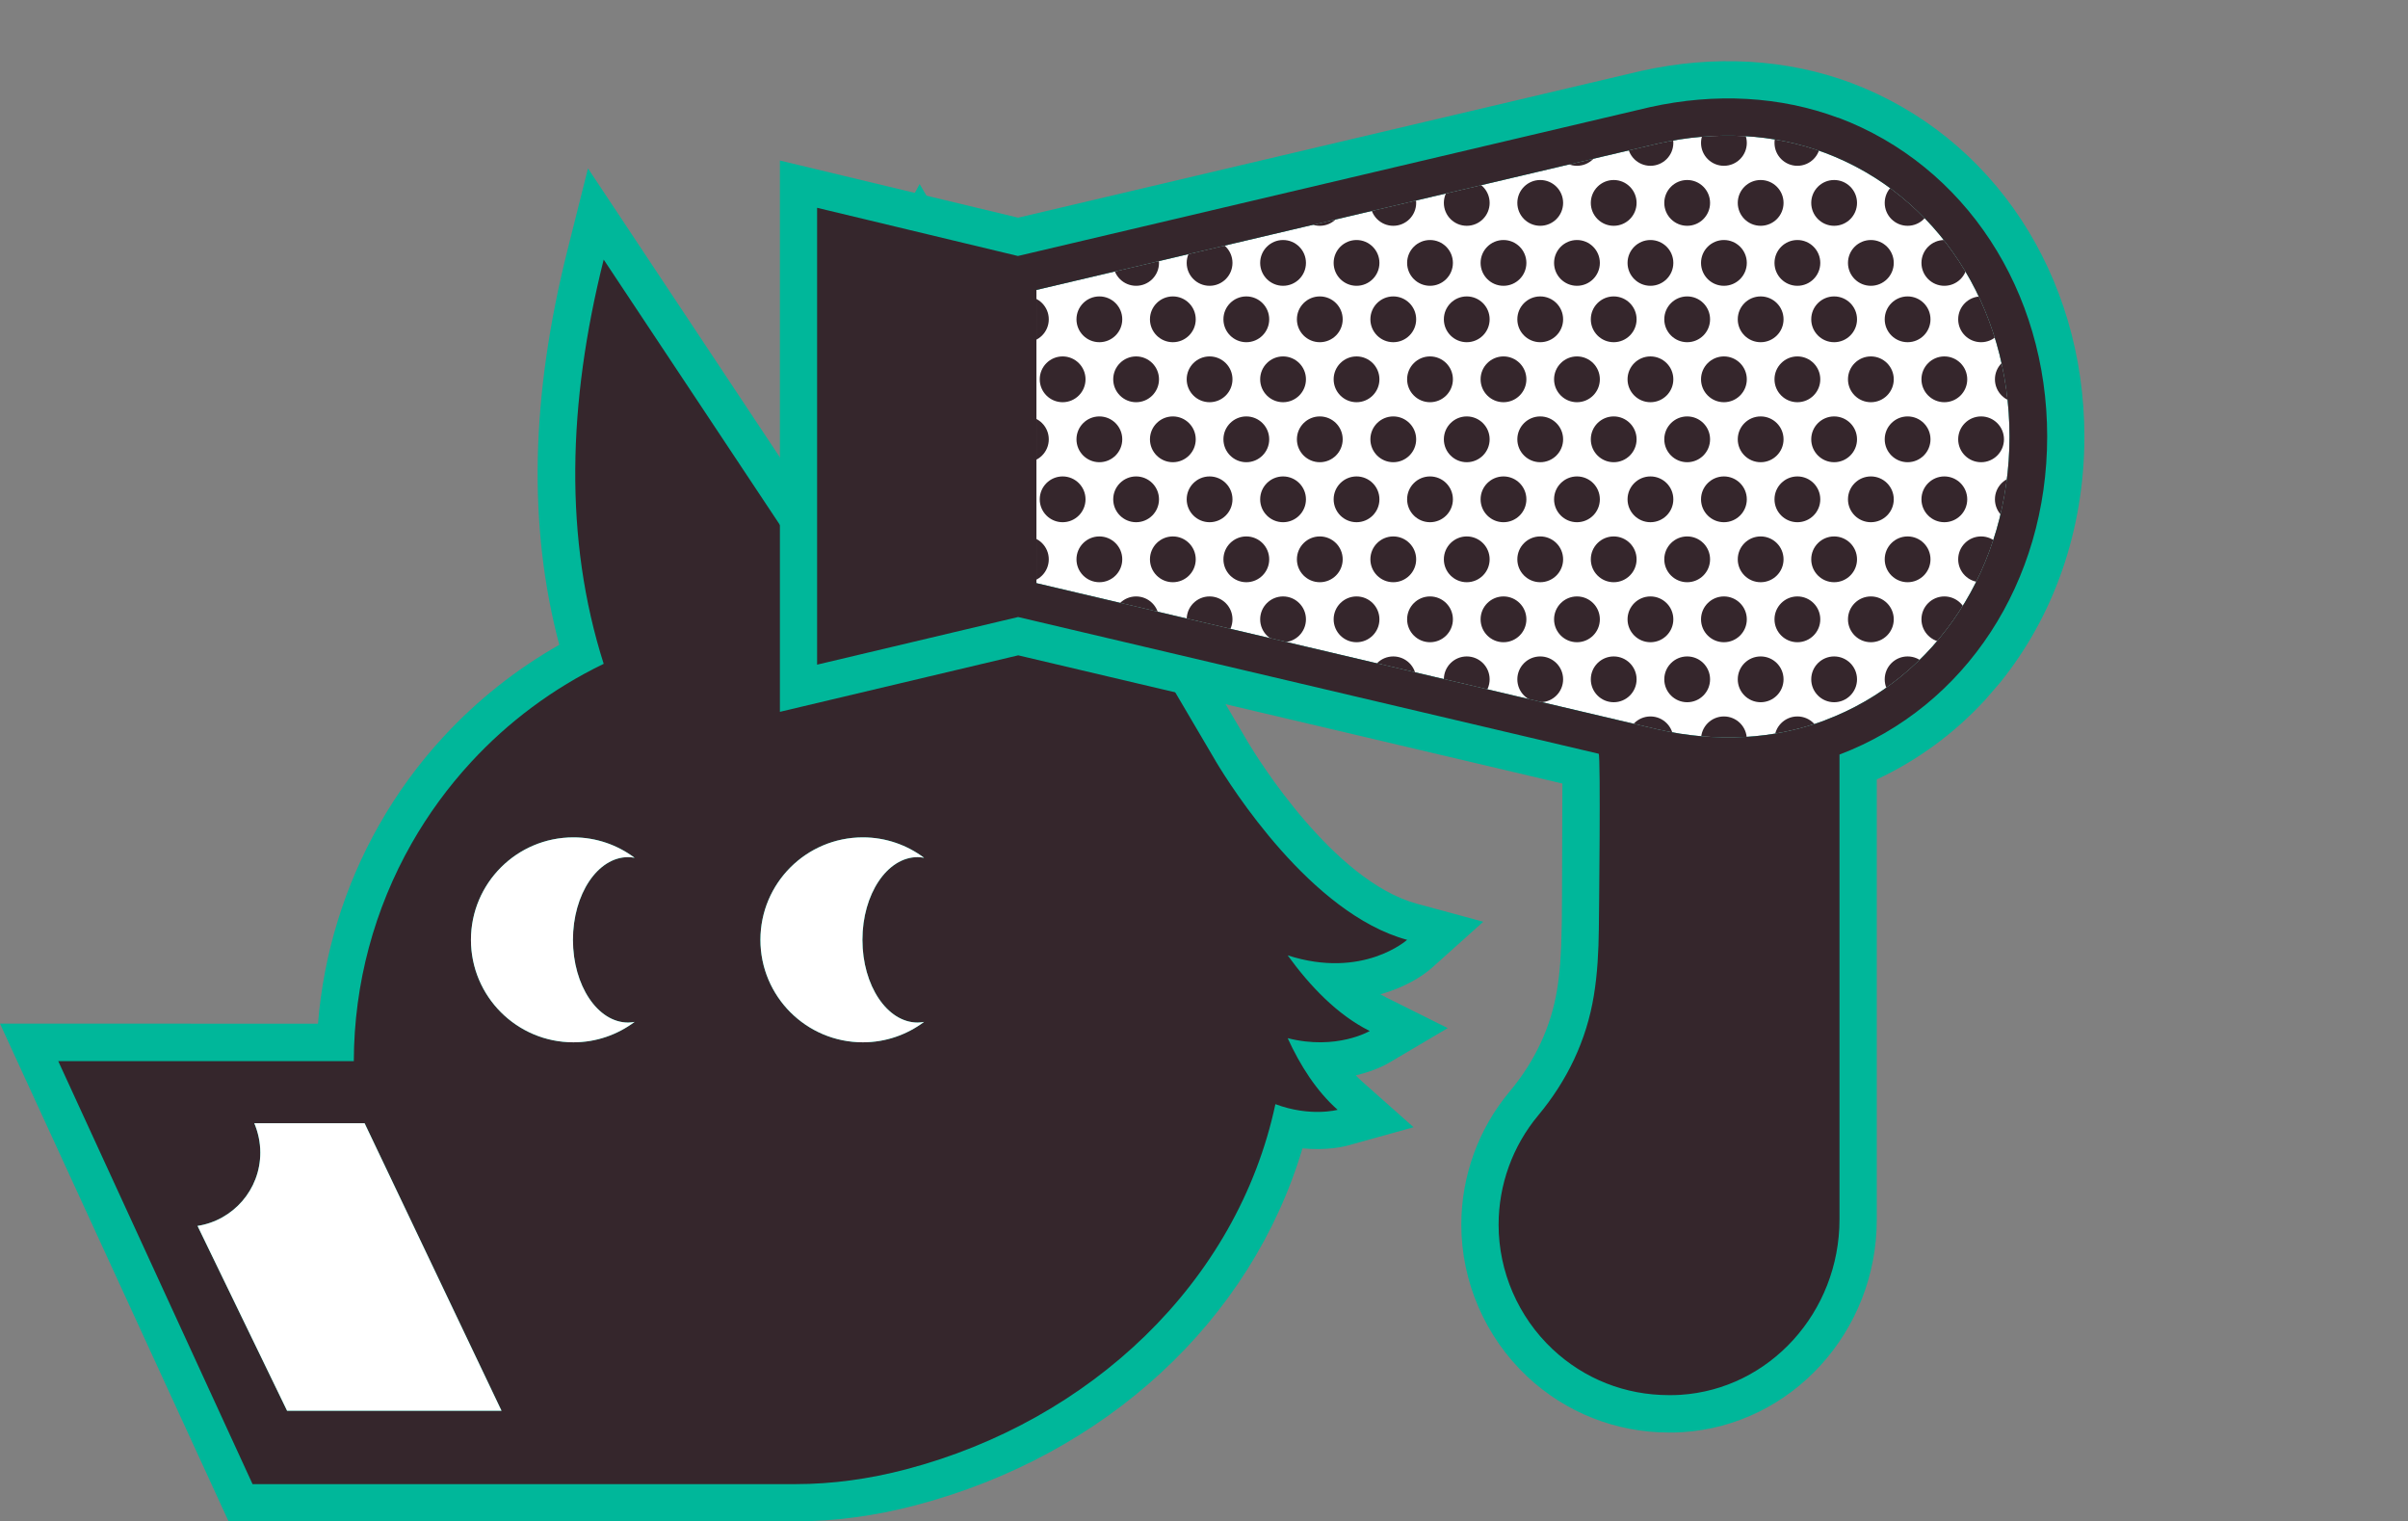 <?xml version="1.0" encoding="UTF-8"?>
<svg id="Layer_2" data-name="Layer 2" xmlns="http://www.w3.org/2000/svg" xmlns:xlink="http://www.w3.org/1999/xlink" viewBox="0 0 260.87 164.81">
  <rect x="0" y="0" width="260.87" height="164.81" fill="#808080" stroke="none"/>
  <defs>
    <style>
      .cls-1 {
        fill: #00b79a;
      }

      .cls-1, .cls-2, .cls-3, .cls-4 {
        stroke-width: 0px;
      }

      .cls-2 {
        fill: none;
      }

      .cls-3 {
        fill: #35262c;
      }

      .cls-4 {
        fill: #fff;
      }

      .cls-5 {
        clip-path: url(#clippath);
      }
    </style>
    <clipPath id="clippath">
      <path class="cls-2" d="M197.69,78.03h.02c-5.51,2.07-11.76,2.41-18.06,1l-67.37-15.86v-31.76l67.33-15.86c6.33-1.41,12.58-1.07,18.08,1,12.16,4.56,20.01,16.62,20.01,30.74s-7.87,26.19-20.01,30.74Z"/>
    </clipPath>
  </defs>
  <g id="Layer_1-2" data-name="Layer 1">
    <g>
      <path class="cls-1" d="M156.85,111.38l-6.66-3.32c-.22-.11-.44-.23-.65-.35,2.56-.72,4.49-1.89,5.61-2.89l5.54-4.97-7.19-1.95c-9.09-2.46-17.38-15.96-18.28-17.46l-35.59-60.5-3.43,6.22c-5.21,9.44-7.19,21.3-5.72,32.4l-26.78-40.32-2.23,8.88c-3.98,15.88-4.28,29.9-.88,42.73-4.67,2.65-8.88,5.99-12.54,9.95-2.68,2.9-5.03,6.12-6.98,9.56-3.75,6.6-6.01,13.97-6.62,21.53H0l24.76,53.91h61.44c4.23,0,8.59-.58,12.96-1.73,20.68-5.43,36.4-20.05,41.94-38.67,2.7.26,4.58-.22,4.87-.3l7.17-1.99-5.56-4.94c-.24-.21-.47-.44-.7-.68,2.03-.48,3.31-1.19,3.56-1.34l6.4-3.78Z"/>
      <path class="cls-3" d="M148.38,111.68c-3.47-1.73-6.44-4.82-8.88-8.19,8.14,2.63,12.94-1.68,12.94-1.68-10.43-2.83-19.14-16.69-20.71-19.31l-.25-.43s0,0,0,0h0l-31.74-53.95c-6.56,11.89-7.48,27.6-2.7,40.15-2.7-.79-2.76-.56-5.55-.87l-26.09-39.28c-3.9,15.56-4.31,30.25,0,43.79-5.52,2.67-10.36,6.3-14.37,10.65-2.48,2.69-4.64,5.65-6.44,8.81-4.01,7.05-6.24,15.14-6.26,23.58H6.31l21.05,45.82h58.85c3.97,0,7.98-.56,11.94-1.6,19.92-5.23,35.89-20.21,40.02-39.56,3.81,1.42,6.74.61,6.74.61-2.28-2.02-4.05-4.78-5.41-7.76,5.3,1.35,8.9-.78,8.9-.78ZM31.1,152.82l-9.7-20.02c3.85-.6,6.8-3.92,6.8-7.94,0-1.13-.24-2.2-.65-3.18h11.95l14.83,31.14h-23.23ZM68.05,110.77c.24,0,.47-.03.7-.07-1.85,1.38-4.14,2.21-6.63,2.21-6.13,0-11.1-4.97-11.1-11.1,0-6.13,4.97-11.1,11.1-11.1,2.49,0,4.78.83,6.63,2.21-.23-.04-.46-.07-.7-.07-3.3,0-5.98,4.01-5.98,8.96s2.68,8.96,5.98,8.96ZM93.48,112.91c-6.13,0-11.1-4.97-11.1-11.1,0-6.13,4.97-11.1,11.1-11.1,2.49,0,4.78.83,6.63,2.21-.23-.04-.46-.07-.7-.07-3.3,0-5.98,4.01-5.98,8.96s2.68,8.96,5.98,8.96c.24,0,.47-.03.7-.07-1.85,1.38-4.14,2.21-6.63,2.21Z"/>
      <g>
        <path class="cls-4" d="M31.1,152.82l-9.7-20.02c3.85-.6,6.8-3.92,6.8-7.94,0-1.13-.24-2.2-.65-3.18h11.95l14.83,31.14h-23.23Z"/>
        <path class="cls-4" d="M68.05,110.77c.24,0,.47-.03.7-.07-1.85,1.38-4.14,2.21-6.63,2.21-6.13,0-11.1-4.97-11.1-11.1,0-6.13,4.97-11.1,11.1-11.1,2.49,0,4.78.83,6.63,2.21-.23-.04-.46-.07-.7-.07-3.3,0-5.98,4.01-5.98,8.96s2.68,8.96,5.98,8.96Z"/>
        <path class="cls-4" d="M93.48,112.91c-6.13,0-11.1-4.97-11.1-11.1,0-6.13,4.97-11.1,11.1-11.1,2.49,0,4.78.83,6.63,2.21-.23-.04-.46-.07-.7-.07-3.3,0-5.98,4.01-5.98,8.96s2.68,8.96,5.98,8.96c.24,0,.47-.03.7-.07-1.85,1.38-4.14,2.21-6.63,2.21Z"/>
      </g>
    </g>
    <g>
      <path class="cls-1" d="M200.55,8.98h0c-6.98-2.6-14.82-3.06-22.74-1.3l-67.51,15.9-25.81-6.19v59.72l25.82-6.12c6.68,1.57,47.48,11.18,58.95,13.89-.01.74-.03,13.79-.06,14.99l-.02.73c-.04,2.71-.19,4.75-.49,6.6-.66,4.03-2.39,7.75-5.16,11.06-3.37,4.03-5.22,9.15-5.22,14.41,0,6.17,2.59,12.15,7.11,16.42,4.18,3.93,9.64,6.09,15.38,6.09.51,0,1.02,0,1.48-.04,11.8-.75,21.04-10.86,21.04-23.03v-47.68c4.49-2.1,8.44-5.03,11.73-8.6l1.59-1.84c5.82-7.17,9.17-16.51,9.17-26.69,0-17.51-9.92-32.55-25.27-38.32Z"/>
      <path class="cls-4" d="M197.69,78.03h.02c-5.51,2.07-11.76,2.41-18.06,1l-67.37-15.86v-31.76l67.33-15.86c6.33-1.41,12.58-1.07,18.08,1,12.16,4.56,20.01,16.62,20.01,30.74s-7.87,26.19-20.01,30.74Z"/>
      <path class="cls-3" d="M199.13,12.76c-6.24-2.33-13.28-2.73-20.4-1.15l-68.45,16.12-21.76-5.22v49.49l21.78-5.16s62.88,14.81,62.89,14.81c.24.06.03,18.35.02,19-.03,2.4-.15,4.82-.54,7.19-.79,4.86-2.89,9.22-6.04,13-2.76,3.31-4.28,7.51-4.28,11.83,0,5.09,2.13,9.98,5.83,13.47,3.46,3.25,7.9,4.99,12.62,4.99.4,0,.81,0,1.23-.03,9.68-.61,17.25-8.97,17.25-19v-50.36c13.67-5.19,22.5-18.69,22.5-34.46s-8.89-29.37-22.65-34.54ZM197.69,78.03h.02c-5.51,2.07-11.76,2.41-18.06,1l-67.37-15.86v-31.76l67.33-15.86c6.33-1.41,12.58-1.07,18.08,1,12.16,4.56,20.01,16.62,20.01,30.74s-7.87,26.19-20.01,30.74Z"/>
      <g class="cls-5">
        <g>
          <g>
            <g>
              <circle class="cls-3" cx="107.16" cy="2.48" r="2.48"/>
              <circle class="cls-3" cx="115.12" cy="2.48" r="2.48"/>
              <circle class="cls-3" cx="123.08" cy="2.48" r="2.48"/>
              <circle class="cls-3" cx="131.04" cy="2.48" r="2.48"/>
              <circle class="cls-3" cx="139" cy="2.48" r="2.48"/>
              <circle class="cls-3" cx="146.96" cy="2.48" r="2.48"/>
              <circle class="cls-3" cx="154.92" cy="2.48" r="2.48"/>
              <circle class="cls-3" cx="162.88" cy="2.48" r="2.48"/>
              <circle class="cls-3" cx="170.84" cy="2.48" r="2.48"/>
              <circle class="cls-3" cx="178.8" cy="2.48" r="2.48"/>
              <circle class="cls-3" cx="186.76" cy="2.48" r="2.48"/>
              <circle class="cls-3" cx="194.72" cy="2.48" r="2.48"/>
              <circle class="cls-3" cx="202.68" cy="2.48" r="2.48"/>
              <circle class="cls-3" cx="210.64" cy="2.48" r="2.48"/>
              <circle class="cls-3" cx="218.6" cy="2.48" r="2.48"/>
              <circle class="cls-3" cx="226.56" cy="2.48" r="2.48"/>
              <circle class="cls-3" cx="234.52" cy="2.48" r="2.48"/>
              <circle class="cls-3" cx="242.48" cy="2.48" r="2.48"/>
              <circle class="cls-3" cx="250.44" cy="2.48" r="2.48"/>
              <circle class="cls-3" cx="258.4" cy="2.48" r="2.48"/>
            </g>
            <g>
              <circle class="cls-3" cx="111.14" cy="8.98" r="2.48"/>
              <circle class="cls-3" cx="119.1" cy="8.98" r="2.48"/>
              <circle class="cls-3" cx="127.06" cy="8.98" r="2.48"/>
              <circle class="cls-3" cx="135.02" cy="8.98" r="2.48"/>
              <circle class="cls-3" cx="142.98" cy="8.98" r="2.48"/>
              <circle class="cls-3" cx="150.94" cy="8.98" r="2.48"/>
              <circle class="cls-3" cx="158.9" cy="8.98" r="2.48"/>
              <circle class="cls-3" cx="166.86" cy="8.98" r="2.48"/>
              <circle class="cls-3" cx="174.82" cy="8.98" r="2.48"/>
              <circle class="cls-3" cx="182.78" cy="8.98" r="2.48"/>
              <circle class="cls-3" cx="190.74" cy="8.98" r="2.48"/>
              <circle class="cls-3" cx="198.7" cy="8.98" r="2.48"/>
              <circle class="cls-3" cx="206.66" cy="8.98" r="2.48"/>
              <circle class="cls-3" cx="214.62" cy="8.98" r="2.48"/>
              <circle class="cls-3" cx="222.58" cy="8.98" r="2.48"/>
              <circle class="cls-3" cx="230.54" cy="8.98" r="2.48"/>
              <circle class="cls-3" cx="238.5" cy="8.98" r="2.48"/>
              <circle class="cls-3" cx="246.46" cy="8.98" r="2.48"/>
              <circle class="cls-3" cx="254.42" cy="8.98" r="2.48"/>
            </g>
            <g>
              <circle class="cls-3" cx="115.12" cy="15.48" r="2.48"/>
              <circle class="cls-3" cx="123.08" cy="15.48" r="2.48"/>
              <circle class="cls-3" cx="131.04" cy="15.48" r="2.48"/>
              <circle class="cls-3" cx="139" cy="15.48" r="2.48"/>
              <circle class="cls-3" cx="146.96" cy="15.48" r="2.48"/>
              <circle class="cls-3" cx="154.92" cy="15.48" r="2.48"/>
              <circle class="cls-3" cx="162.88" cy="15.48" r="2.48"/>
              <circle class="cls-3" cx="170.84" cy="15.48" r="2.48"/>
              <circle class="cls-3" cx="178.8" cy="15.48" r="2.48"/>
              <circle class="cls-3" cx="186.76" cy="15.48" r="2.48"/>
              <circle class="cls-3" cx="194.72" cy="15.48" r="2.48"/>
              <circle class="cls-3" cx="202.68" cy="15.48" r="2.48"/>
              <circle class="cls-3" cx="210.64" cy="15.48" r="2.48"/>
              <circle class="cls-3" cx="218.6" cy="15.48" r="2.48"/>
              <circle class="cls-3" cx="226.56" cy="15.48" r="2.48"/>
              <circle class="cls-3" cx="234.52" cy="15.48" r="2.48"/>
              <circle class="cls-3" cx="242.48" cy="15.48" r="2.48"/>
              <circle class="cls-3" cx="250.44" cy="15.48" r="2.48"/>
              <circle class="cls-3" cx="258.4" cy="15.48" r="2.48"/>
            </g>
            <g>
              <circle class="cls-3" cx="119.1" cy="21.98" r="2.48"/>
              <circle class="cls-3" cx="127.06" cy="21.98" r="2.48"/>
              <circle class="cls-3" cx="135.02" cy="21.98" r="2.48"/>
              <circle class="cls-3" cx="142.98" cy="21.98" r="2.48"/>
              <circle class="cls-3" cx="150.94" cy="21.98" r="2.48"/>
              <circle class="cls-3" cx="158.9" cy="21.98" r="2.48"/>
              <circle class="cls-3" cx="166.86" cy="21.98" r="2.48"/>
              <circle class="cls-3" cx="174.82" cy="21.98" r="2.48"/>
              <circle class="cls-3" cx="182.78" cy="21.98" r="2.48"/>
              <circle class="cls-3" cx="190.74" cy="21.98" r="2.48"/>
              <circle class="cls-3" cx="198.7" cy="21.98" r="2.48"/>
              <circle class="cls-3" cx="206.66" cy="21.98" r="2.48"/>
              <circle class="cls-3" cx="214.62" cy="21.98" r="2.48"/>
              <circle class="cls-3" cx="222.58" cy="21.98" r="2.48"/>
              <circle class="cls-3" cx="230.54" cy="21.98" r="2.48"/>
              <circle class="cls-3" cx="238.5" cy="21.98" r="2.48"/>
              <circle class="cls-3" cx="246.46" cy="21.98" r="2.48"/>
              <circle class="cls-3" cx="254.42" cy="21.98" r="2.48"/>
            </g>
            <g>
              <circle class="cls-3" cx="123.08" cy="28.48" r="2.48"/>
              <circle class="cls-3" cx="131.04" cy="28.48" r="2.48"/>
              <circle class="cls-3" cx="139" cy="28.48" r="2.48"/>
              <circle class="cls-3" cx="146.96" cy="28.48" r="2.48"/>
              <circle class="cls-3" cx="154.92" cy="28.48" r="2.48"/>
              <circle class="cls-3" cx="162.88" cy="28.48" r="2.48"/>
              <circle class="cls-3" cx="170.84" cy="28.48" r="2.48"/>
              <circle class="cls-3" cx="178.8" cy="28.48" r="2.48"/>
              <circle class="cls-3" cx="186.76" cy="28.48" r="2.48"/>
              <circle class="cls-3" cx="194.72" cy="28.48" r="2.48"/>
              <circle class="cls-3" cx="202.68" cy="28.48" r="2.48"/>
              <circle class="cls-3" cx="210.64" cy="28.48" r="2.48"/>
              <circle class="cls-3" cx="218.6" cy="28.48" r="2.48"/>
              <circle class="cls-3" cx="226.56" cy="28.48" r="2.48"/>
              <circle class="cls-3" cx="234.52" cy="28.48" r="2.48"/>
              <circle class="cls-3" cx="242.48" cy="28.48" r="2.48"/>
              <circle class="cls-3" cx="250.44" cy="28.48" r="2.48"/>
              <circle class="cls-3" cx="258.4" cy="28.48" r="2.48"/>
            </g>
          </g>
          <g>
            <g>
              <circle class="cls-3" cx="63.39" cy="34.59" r="2.48"/>
              <circle class="cls-3" cx="71.35" cy="34.59" r="2.48"/>
              <circle class="cls-3" cx="79.31" cy="34.59" r="2.48"/>
              <circle class="cls-3" cx="87.26" cy="34.59" r="2.48"/>
              <circle class="cls-3" cx="95.22" cy="34.59" r="2.48"/>
              <circle class="cls-3" cx="103.18" cy="34.59" r="2.48"/>
              <circle class="cls-3" cx="111.14" cy="34.59" r="2.48"/>
              <circle class="cls-3" cx="119.1" cy="34.59" r="2.48"/>
              <circle class="cls-3" cx="127.06" cy="34.59" r="2.48"/>
              <circle class="cls-3" cx="135.02" cy="34.59" r="2.48"/>
              <circle class="cls-3" cx="142.98" cy="34.59" r="2.48"/>
              <circle class="cls-3" cx="150.94" cy="34.59" r="2.48"/>
              <circle class="cls-3" cx="158.9" cy="34.59" r="2.48"/>
              <circle class="cls-3" cx="166.86" cy="34.59" r="2.48"/>
              <circle class="cls-3" cx="174.82" cy="34.59" r="2.48"/>
              <circle class="cls-3" cx="182.78" cy="34.59" r="2.48"/>
              <circle class="cls-3" cx="190.74" cy="34.59" r="2.48"/>
              <circle class="cls-3" cx="198.7" cy="34.59" r="2.48"/>
              <circle class="cls-3" cx="206.66" cy="34.59" r="2.48"/>
              <circle class="cls-3" cx="214.62" cy="34.59" r="2.48"/>
              <circle class="cls-3" cx="222.58" cy="34.59" r="2.48"/>
              <circle class="cls-3" cx="230.54" cy="34.59" r="2.48"/>
              <circle class="cls-3" cx="238.5" cy="34.59" r="2.48"/>
              <circle class="cls-3" cx="246.46" cy="34.59" r="2.48"/>
            </g>
            <g>
              <circle class="cls-3" cx="67.37" cy="41.09" r="2.48"/>
              <circle class="cls-3" cx="75.33" cy="41.09" r="2.48"/>
              <circle class="cls-3" cx="83.28" cy="41.09" r="2.48"/>
              <circle class="cls-3" cx="91.24" cy="41.09" r="2.48"/>
              <circle class="cls-3" cx="99.2" cy="41.09" r="2.48"/>
              <circle class="cls-3" cx="107.16" cy="41.09" r="2.48"/>
              <circle class="cls-3" cx="115.12" cy="41.09" r="2.48"/>
              <circle class="cls-3" cx="123.08" cy="41.09" r="2.48"/>
              <circle class="cls-3" cx="131.04" cy="41.09" r="2.48"/>
              <circle class="cls-3" cx="139" cy="41.09" r="2.48"/>
              <circle class="cls-3" cx="146.96" cy="41.09" r="2.48"/>
              <circle class="cls-3" cx="154.92" cy="41.09" r="2.48"/>
              <circle class="cls-3" cx="162.88" cy="41.09" r="2.48"/>
              <circle class="cls-3" cx="170.84" cy="41.09" r="2.48"/>
              <circle class="cls-3" cx="178.8" cy="41.09" r="2.48"/>
              <circle class="cls-3" cx="186.76" cy="41.09" r="2.48"/>
              <circle class="cls-3" cx="194.72" cy="41.09" r="2.48"/>
              <circle class="cls-3" cx="202.68" cy="41.09" r="2.48"/>
              <circle class="cls-3" cx="210.64" cy="41.09" r="2.48"/>
              <circle class="cls-3" cx="218.6" cy="41.09" r="2.48"/>
              <circle class="cls-3" cx="226.56" cy="41.09" r="2.48"/>
              <circle class="cls-3" cx="234.52" cy="41.09" r="2.48"/>
              <circle class="cls-3" cx="242.48" cy="41.09" r="2.48"/>
              <circle class="cls-3" cx="250.44" cy="41.09" r="2.48"/>
            </g>
            <g>
              <circle class="cls-3" cx="71.35" cy="47.59" r="2.48"/>
              <circle class="cls-3" cx="79.31" cy="47.59" r="2.48"/>
              <circle class="cls-3" cx="87.26" cy="47.59" r="2.48"/>
              <circle class="cls-3" cx="95.22" cy="47.59" r="2.48"/>
              <circle class="cls-3" cx="103.18" cy="47.59" r="2.48"/>
              <circle class="cls-3" cx="111.14" cy="47.59" r="2.48"/>
              <circle class="cls-3" cx="119.1" cy="47.59" r="2.48"/>
              <circle class="cls-3" cx="127.06" cy="47.59" r="2.48"/>
              <circle class="cls-3" cx="135.02" cy="47.59" r="2.48"/>
              <circle class="cls-3" cx="142.98" cy="47.59" r="2.48"/>
              <circle class="cls-3" cx="150.94" cy="47.59" r="2.48"/>
              <circle class="cls-3" cx="158.9" cy="47.59" r="2.48"/>
              <circle class="cls-3" cx="166.86" cy="47.59" r="2.48"/>
              <circle class="cls-3" cx="174.82" cy="47.59" r="2.48"/>
              <circle class="cls-3" cx="182.78" cy="47.59" r="2.48"/>
              <circle class="cls-3" cx="190.74" cy="47.59" r="2.48"/>
              <circle class="cls-3" cx="198.7" cy="47.59" r="2.48"/>
              <circle class="cls-3" cx="206.66" cy="47.59" r="2.48"/>
              <circle class="cls-3" cx="214.62" cy="47.59" r="2.48"/>
              <circle class="cls-3" cx="222.58" cy="47.59" r="2.48"/>
              <circle class="cls-3" cx="230.54" cy="47.59" r="2.48"/>
              <circle class="cls-3" cx="238.5" cy="47.59" r="2.48"/>
              <circle class="cls-3" cx="246.46" cy="47.59" r="2.48"/>
              <circle class="cls-3" cx="254.42" cy="47.59" r="2.48"/>
            </g>
            <g>
              <circle class="cls-3" cx="75.33" cy="54.09" r="2.48"/>
              <circle class="cls-3" cx="83.28" cy="54.09" r="2.48"/>
              <circle class="cls-3" cx="91.24" cy="54.09" r="2.48"/>
              <circle class="cls-3" cx="99.2" cy="54.09" r="2.48"/>
              <circle class="cls-3" cx="107.16" cy="54.09" r="2.48"/>
              <circle class="cls-3" cx="115.12" cy="54.09" r="2.48"/>
              <circle class="cls-3" cx="123.08" cy="54.09" r="2.48"/>
              <circle class="cls-3" cx="131.04" cy="54.09" r="2.48"/>
              <circle class="cls-3" cx="139" cy="54.09" r="2.48"/>
              <circle class="cls-3" cx="146.96" cy="54.09" r="2.48"/>
              <circle class="cls-3" cx="154.92" cy="54.09" r="2.48"/>
              <circle class="cls-3" cx="162.88" cy="54.09" r="2.48"/>
              <circle class="cls-3" cx="170.84" cy="54.09" r="2.48"/>
              <circle class="cls-3" cx="178.8" cy="54.09" r="2.48"/>
              <circle class="cls-3" cx="186.76" cy="54.09" r="2.48"/>
              <circle class="cls-3" cx="194.72" cy="54.09" r="2.48"/>
              <circle class="cls-3" cx="202.68" cy="54.09" r="2.48"/>
              <circle class="cls-3" cx="210.64" cy="54.09" r="2.48"/>
              <circle class="cls-3" cx="218.6" cy="54.09" r="2.48"/>
              <circle class="cls-3" cx="226.56" cy="54.09" r="2.48"/>
              <circle class="cls-3" cx="234.52" cy="54.09" r="2.48"/>
              <circle class="cls-3" cx="242.48" cy="54.09" r="2.48"/>
              <circle class="cls-3" cx="250.44" cy="54.09" r="2.48"/>
              <circle class="cls-3" cx="258.4" cy="54.09" r="2.48"/>
            </g>
            <g>
              <circle class="cls-3" cx="79.31" cy="60.59" r="2.48"/>
              <circle class="cls-3" cx="87.26" cy="60.59" r="2.48"/>
              <circle class="cls-3" cx="95.22" cy="60.59" r="2.48"/>
              <circle class="cls-3" cx="103.18" cy="60.59" r="2.48"/>
              <circle class="cls-3" cx="111.14" cy="60.59" r="2.48"/>
              <circle class="cls-3" cx="119.1" cy="60.59" r="2.48"/>
              <circle class="cls-3" cx="127.06" cy="60.59" r="2.48"/>
              <circle class="cls-3" cx="135.02" cy="60.59" r="2.48"/>
              <circle class="cls-3" cx="142.98" cy="60.59" r="2.48"/>
              <circle class="cls-3" cx="150.94" cy="60.59" r="2.48"/>
              <circle class="cls-3" cx="158.9" cy="60.59" r="2.48"/>
              <circle class="cls-3" cx="166.86" cy="60.59" r="2.48"/>
              <circle class="cls-3" cx="174.82" cy="60.59" r="2.48"/>
              <circle class="cls-3" cx="182.78" cy="60.59" r="2.48"/>
              <circle class="cls-3" cx="190.74" cy="60.59" r="2.48"/>
              <circle class="cls-3" cx="198.7" cy="60.59" r="2.48"/>
              <circle class="cls-3" cx="206.66" cy="60.59" r="2.48"/>
              <circle class="cls-3" cx="214.62" cy="60.59" r="2.48"/>
              <circle class="cls-3" cx="222.58" cy="60.59" r="2.48"/>
              <circle class="cls-3" cx="230.54" cy="60.59" r="2.48"/>
              <circle class="cls-3" cx="238.5" cy="60.59" r="2.48"/>
              <circle class="cls-3" cx="246.46" cy="60.59" r="2.48"/>
              <circle class="cls-3" cx="254.42" cy="60.59" r="2.48"/>
            </g>
            <g>
              <circle class="cls-3" cx="83.28" cy="67.09" r="2.48"/>
              <circle class="cls-3" cx="91.24" cy="67.09" r="2.48"/>
              <circle class="cls-3" cx="99.2" cy="67.09" r="2.48"/>
              <circle class="cls-3" cx="107.16" cy="67.09" r="2.48"/>
              <circle class="cls-3" cx="115.12" cy="67.09" r="2.48"/>
              <circle class="cls-3" cx="123.08" cy="67.09" r="2.48"/>
              <circle class="cls-3" cx="131.04" cy="67.09" r="2.48"/>
              <circle class="cls-3" cx="139" cy="67.09" r="2.48"/>
              <circle class="cls-3" cx="146.96" cy="67.09" r="2.48"/>
              <circle class="cls-3" cx="154.92" cy="67.09" r="2.48"/>
              <circle class="cls-3" cx="162.88" cy="67.09" r="2.48"/>
              <circle class="cls-3" cx="170.84" cy="67.09" r="2.48"/>
              <circle class="cls-3" cx="178.8" cy="67.09" r="2.48"/>
              <circle class="cls-3" cx="186.76" cy="67.09" r="2.48"/>
              <circle class="cls-3" cx="194.72" cy="67.09" r="2.48"/>
              <circle class="cls-3" cx="202.68" cy="67.09" r="2.48"/>
              <circle class="cls-3" cx="210.64" cy="67.09" r="2.48"/>
              <circle class="cls-3" cx="218.6" cy="67.09" r="2.48"/>
              <circle class="cls-3" cx="226.56" cy="67.09" r="2.48"/>
              <circle class="cls-3" cx="234.52" cy="67.09" r="2.48"/>
              <circle class="cls-3" cx="242.48" cy="67.09" r="2.48"/>
              <circle class="cls-3" cx="250.44" cy="67.09" r="2.48"/>
              <circle class="cls-3" cx="258.4" cy="67.09" r="2.48"/>
            </g>
            <g>
              <circle class="cls-3" cx="87.26" cy="73.59" r="2.48"/>
              <circle class="cls-3" cx="95.22" cy="73.59" r="2.48"/>
              <circle class="cls-3" cx="103.18" cy="73.59" r="2.48"/>
              <circle class="cls-3" cx="111.14" cy="73.59" r="2.48"/>
              <circle class="cls-3" cx="119.1" cy="73.59" r="2.48"/>
              <circle class="cls-3" cx="127.06" cy="73.59" r="2.48"/>
              <circle class="cls-3" cx="135.02" cy="73.59" r="2.48"/>
              <circle class="cls-3" cx="142.98" cy="73.59" r="2.48"/>
              <circle class="cls-3" cx="150.94" cy="73.59" r="2.48"/>
              <circle class="cls-3" cx="158.9" cy="73.59" r="2.48"/>
              <circle class="cls-3" cx="166.86" cy="73.59" r="2.48"/>
              <circle class="cls-3" cx="174.82" cy="73.59" r="2.48"/>
              <circle class="cls-3" cx="182.78" cy="73.59" r="2.48"/>
              <circle class="cls-3" cx="190.74" cy="73.59" r="2.48"/>
              <circle class="cls-3" cx="198.7" cy="73.59" r="2.48"/>
              <circle class="cls-3" cx="206.66" cy="73.59" r="2.48"/>
              <circle class="cls-3" cx="214.62" cy="73.59" r="2.48"/>
              <circle class="cls-3" cx="222.58" cy="73.59" r="2.48"/>
              <circle class="cls-3" cx="230.54" cy="73.59" r="2.48"/>
              <circle class="cls-3" cx="238.5" cy="73.59" r="2.48"/>
              <circle class="cls-3" cx="246.46" cy="73.59" r="2.48"/>
              <circle class="cls-3" cx="254.42" cy="73.59" r="2.48"/>
            </g>
            <g>
              <circle class="cls-3" cx="91.24" cy="80.09" r="2.48"/>
              <circle class="cls-3" cx="99.2" cy="80.09" r="2.48"/>
              <circle class="cls-3" cx="107.16" cy="80.09" r="2.48"/>
              <circle class="cls-3" cx="115.12" cy="80.09" r="2.48"/>
              <circle class="cls-3" cx="123.08" cy="80.09" r="2.48"/>
              <circle class="cls-3" cx="131.04" cy="80.09" r="2.48"/>
              <circle class="cls-3" cx="139" cy="80.09" r="2.48"/>
              <circle class="cls-3" cx="146.96" cy="80.09" r="2.48"/>
              <circle class="cls-3" cx="154.92" cy="80.09" r="2.48"/>
              <circle class="cls-3" cx="162.88" cy="80.09" r="2.48"/>
              <circle class="cls-3" cx="170.84" cy="80.09" r="2.48"/>
              <circle class="cls-3" cx="178.8" cy="80.09" r="2.48"/>
              <circle class="cls-3" cx="186.76" cy="80.09" r="2.48"/>
              <circle class="cls-3" cx="194.72" cy="80.09" r="2.48"/>
              <circle class="cls-3" cx="202.68" cy="80.09" r="2.48"/>
              <circle class="cls-3" cx="210.64" cy="80.09" r="2.48"/>
              <circle class="cls-3" cx="218.6" cy="80.09" r="2.48"/>
              <circle class="cls-3" cx="226.56" cy="80.09" r="2.48"/>
              <circle class="cls-3" cx="234.52" cy="80.09" r="2.48"/>
              <circle class="cls-3" cx="242.48" cy="80.09" r="2.48"/>
              <circle class="cls-3" cx="250.44" cy="80.09" r="2.48"/>
              <circle class="cls-3" cx="258.4" cy="80.09" r="2.48"/>
            </g>
            <g>
              <circle class="cls-3" cx="95.22" cy="86.6" r="2.48"/>
              <circle class="cls-3" cx="103.18" cy="86.6" r="2.48"/>
              <circle class="cls-3" cx="111.14" cy="86.6" r="2.48"/>
              <circle class="cls-3" cx="119.1" cy="86.6" r="2.48"/>
              <circle class="cls-3" cx="127.06" cy="86.6" r="2.48"/>
              <circle class="cls-3" cx="135.02" cy="86.6" r="2.48"/>
              <circle class="cls-3" cx="142.98" cy="86.6" r="2.48"/>
              <circle class="cls-3" cx="150.94" cy="86.6" r="2.48"/>
              <circle class="cls-3" cx="158.9" cy="86.6" r="2.48"/>
              <circle class="cls-3" cx="166.86" cy="86.6" r="2.48"/>
              <circle class="cls-3" cx="174.82" cy="86.6" r="2.48"/>
              <circle class="cls-3" cx="182.78" cy="86.6" r="2.48"/>
              <circle class="cls-3" cx="190.74" cy="86.6" r="2.48"/>
              <circle class="cls-3" cx="198.7" cy="86.6" r="2.48"/>
              <circle class="cls-3" cx="206.66" cy="86.6" r="2.48"/>
              <circle class="cls-3" cx="214.62" cy="86.6" r="2.48"/>
              <circle class="cls-3" cx="222.58" cy="86.6" r="2.48"/>
              <circle class="cls-3" cx="230.54" cy="86.6" r="2.48"/>
              <circle class="cls-3" cx="238.5" cy="86.6" r="2.48"/>
              <circle class="cls-3" cx="246.46" cy="86.6" r="2.48"/>
              <circle class="cls-3" cx="254.42" cy="86.6" r="2.48"/>
            </g>
            <g>
              <circle class="cls-3" cx="99.2" cy="93.1" r="2.48"/>
              <circle class="cls-3" cx="107.16" cy="93.1" r="2.48"/>
              <circle class="cls-3" cx="115.12" cy="93.1" r="2.48"/>
              <circle class="cls-3" cx="123.08" cy="93.1" r="2.48"/>
              <circle class="cls-3" cx="131.04" cy="93.1" r="2.48"/>
              <circle class="cls-3" cx="139" cy="93.1" r="2.48"/>
              <circle class="cls-3" cx="146.96" cy="93.1" r="2.48"/>
              <circle class="cls-3" cx="154.92" cy="93.1" r="2.48"/>
              <circle class="cls-3" cx="162.88" cy="93.1" r="2.48"/>
              <circle class="cls-3" cx="170.84" cy="93.1" r="2.48"/>
              <circle class="cls-3" cx="178.8" cy="93.1" r="2.48"/>
              <circle class="cls-3" cx="186.76" cy="93.1" r="2.48"/>
              <circle class="cls-3" cx="194.72" cy="93.1" r="2.48"/>
              <circle class="cls-3" cx="202.68" cy="93.1" r="2.48"/>
              <circle class="cls-3" cx="210.64" cy="93.1" r="2.48"/>
              <circle class="cls-3" cx="218.6" cy="93.1" r="2.48"/>
              <circle class="cls-3" cx="226.56" cy="93.1" r="2.48"/>
              <circle class="cls-3" cx="234.52" cy="93.1" r="2.48"/>
              <circle class="cls-3" cx="242.48" cy="93.1" r="2.48"/>
              <circle class="cls-3" cx="250.44" cy="93.1" r="2.48"/>
              <circle class="cls-3" cx="258.4" cy="93.1" r="2.48"/>
            </g>
            <g>
              <circle class="cls-3" cx="103.18" cy="99.6" r="2.48"/>
              <circle class="cls-3" cx="111.14" cy="99.6" r="2.48"/>
              <circle class="cls-3" cx="119.1" cy="99.6" r="2.48"/>
              <circle class="cls-3" cx="127.06" cy="99.6" r="2.48"/>
              <circle class="cls-3" cx="135.02" cy="99.6" r="2.48"/>
              <circle class="cls-3" cx="142.98" cy="99.6" r="2.48"/>
              <circle class="cls-3" cx="150.94" cy="99.6" r="2.48"/>
              <circle class="cls-3" cx="158.9" cy="99.6" r="2.48"/>
              <circle class="cls-3" cx="166.86" cy="99.6" r="2.48"/>
              <circle class="cls-3" cx="174.82" cy="99.6" r="2.48"/>
              <circle class="cls-3" cx="182.78" cy="99.6" r="2.48"/>
              <circle class="cls-3" cx="190.74" cy="99.6" r="2.48"/>
              <circle class="cls-3" cx="198.7" cy="99.6" r="2.48"/>
              <circle class="cls-3" cx="206.66" cy="99.6" r="2.48"/>
              <circle class="cls-3" cx="214.62" cy="99.6" r="2.48"/>
              <circle class="cls-3" cx="222.58" cy="99.6" r="2.48"/>
              <circle class="cls-3" cx="230.54" cy="99.6" r="2.48"/>
              <circle class="cls-3" cx="238.5" cy="99.6" r="2.48"/>
              <circle class="cls-3" cx="246.46" cy="99.6" r="2.48"/>
              <circle class="cls-3" cx="254.42" cy="99.6" r="2.48"/>
            </g>
            <g>
              <circle class="cls-3" cx="107.16" cy="106.1" r="2.48"/>
              <circle class="cls-3" cx="115.12" cy="106.1" r="2.48"/>
              <circle class="cls-3" cx="123.08" cy="106.1" r="2.48"/>
              <circle class="cls-3" cx="131.04" cy="106.1" r="2.48"/>
              <circle class="cls-3" cx="139" cy="106.1" r="2.48"/>
              <circle class="cls-3" cx="146.96" cy="106.1" r="2.48"/>
              <circle class="cls-3" cx="154.92" cy="106.1" r="2.48"/>
              <circle class="cls-3" cx="162.88" cy="106.1" r="2.48"/>
              <circle class="cls-3" cx="170.84" cy="106.1" r="2.48"/>
              <circle class="cls-3" cx="178.8" cy="106.1" r="2.48"/>
              <circle class="cls-3" cx="186.76" cy="106.1" r="2.48"/>
              <circle class="cls-3" cx="194.72" cy="106.1" r="2.48"/>
              <circle class="cls-3" cx="202.68" cy="106.1" r="2.48"/>
              <circle class="cls-3" cx="210.64" cy="106.1" r="2.48"/>
              <circle class="cls-3" cx="218.6" cy="106.1" r="2.48"/>
              <circle class="cls-3" cx="226.56" cy="106.1" r="2.48"/>
              <circle class="cls-3" cx="234.52" cy="106.1" r="2.48"/>
              <circle class="cls-3" cx="242.48" cy="106.1" r="2.48"/>
              <circle class="cls-3" cx="250.44" cy="106.1" r="2.48"/>
              <circle class="cls-3" cx="258.4" cy="106.1" r="2.48"/>
            </g>
            <g>
              <circle class="cls-3" cx="111.14" cy="112.6" r="2.48"/>
              <circle class="cls-3" cx="119.1" cy="112.6" r="2.48"/>
              <circle class="cls-3" cx="127.06" cy="112.6" r="2.48"/>
              <circle class="cls-3" cx="135.02" cy="112.6" r="2.48"/>
              <circle class="cls-3" cx="142.98" cy="112.6" r="2.48"/>
              <circle class="cls-3" cx="150.94" cy="112.6" r="2.48"/>
              <circle class="cls-3" cx="158.9" cy="112.6" r="2.48"/>
              <circle class="cls-3" cx="166.86" cy="112.6" r="2.48"/>
              <circle class="cls-3" cx="174.82" cy="112.6" r="2.48"/>
              <circle class="cls-3" cx="182.78" cy="112.6" r="2.48"/>
              <circle class="cls-3" cx="190.74" cy="112.6" r="2.48"/>
              <circle class="cls-3" cx="198.7" cy="112.6" r="2.48"/>
              <circle class="cls-3" cx="206.66" cy="112.6" r="2.48"/>
              <circle class="cls-3" cx="214.62" cy="112.6" r="2.48"/>
              <circle class="cls-3" cx="222.58" cy="112.6" r="2.48"/>
              <circle class="cls-3" cx="230.54" cy="112.6" r="2.48"/>
              <circle class="cls-3" cx="238.5" cy="112.6" r="2.48"/>
              <circle class="cls-3" cx="246.46" cy="112.6" r="2.48"/>
              <circle class="cls-3" cx="254.42" cy="112.6" r="2.48"/>
            </g>
            <g>
              <circle class="cls-3" cx="115.12" cy="119.1" r="2.48"/>
              <circle class="cls-3" cx="123.08" cy="119.1" r="2.48"/>
              <circle class="cls-3" cx="131.04" cy="119.1" r="2.48"/>
              <circle class="cls-3" cx="139" cy="119.1" r="2.48"/>
              <circle class="cls-3" cx="146.96" cy="119.1" r="2.48"/>
              <circle class="cls-3" cx="154.92" cy="119.1" r="2.48"/>
              <circle class="cls-3" cx="162.88" cy="119.1" r="2.48"/>
              <circle class="cls-3" cx="170.84" cy="119.1" r="2.48"/>
              <circle class="cls-3" cx="178.8" cy="119.1" r="2.48"/>
              <circle class="cls-3" cx="186.76" cy="119.1" r="2.48"/>
              <circle class="cls-3" cx="194.72" cy="119.1" r="2.48"/>
              <circle class="cls-3" cx="202.68" cy="119.1" r="2.48"/>
              <circle class="cls-3" cx="210.64" cy="119.1" r="2.48"/>
              <circle class="cls-3" cx="218.6" cy="119.1" r="2.48"/>
              <circle class="cls-3" cx="226.56" cy="119.1" r="2.48"/>
              <circle class="cls-3" cx="234.52" cy="119.1" r="2.48"/>
              <circle class="cls-3" cx="242.48" cy="119.1" r="2.48"/>
              <circle class="cls-3" cx="250.44" cy="119.1" r="2.48"/>
              <circle class="cls-3" cx="258.4" cy="119.1" r="2.48"/>
            </g>
            <g>
              <circle class="cls-3" cx="119.1" cy="125.6" r="2.48"/>
              <circle class="cls-3" cx="127.06" cy="125.6" r="2.48"/>
              <circle class="cls-3" cx="135.02" cy="125.6" r="2.48"/>
              <circle class="cls-3" cx="142.98" cy="125.6" r="2.48"/>
              <circle class="cls-3" cx="150.94" cy="125.6" r="2.48"/>
              <circle class="cls-3" cx="158.9" cy="125.6" r="2.48"/>
              <circle class="cls-3" cx="166.86" cy="125.6" r="2.48"/>
              <circle class="cls-3" cx="174.82" cy="125.6" r="2.48"/>
              <circle class="cls-3" cx="182.78" cy="125.6" r="2.48"/>
              <circle class="cls-3" cx="190.74" cy="125.6" r="2.48"/>
              <circle class="cls-3" cx="198.7" cy="125.6" r="2.48"/>
              <circle class="cls-3" cx="206.66" cy="125.6" r="2.48"/>
              <circle class="cls-3" cx="214.62" cy="125.6" r="2.48"/>
              <circle class="cls-3" cx="222.58" cy="125.6" r="2.48"/>
              <circle class="cls-3" cx="230.54" cy="125.6" r="2.48"/>
              <circle class="cls-3" cx="238.5" cy="125.6" r="2.48"/>
              <circle class="cls-3" cx="246.46" cy="125.6" r="2.48"/>
              <circle class="cls-3" cx="254.42" cy="125.6" r="2.48"/>
            </g>
            <g>
              <circle class="cls-3" cx="123.08" cy="132.1" r="2.48"/>
              <circle class="cls-3" cx="131.04" cy="132.1" r="2.48"/>
              <circle class="cls-3" cx="139" cy="132.1" r="2.48"/>
              <circle class="cls-3" cx="146.96" cy="132.1" r="2.48"/>
              <circle class="cls-3" cx="154.92" cy="132.1" r="2.48"/>
              <circle class="cls-3" cx="162.88" cy="132.1" r="2.48"/>
              <circle class="cls-3" cx="170.84" cy="132.1" r="2.48"/>
              <circle class="cls-3" cx="178.8" cy="132.1" r="2.48"/>
              <circle class="cls-3" cx="186.76" cy="132.1" r="2.48"/>
              <circle class="cls-3" cx="194.72" cy="132.1" r="2.48"/>
              <circle class="cls-3" cx="202.68" cy="132.1" r="2.48"/>
              <circle class="cls-3" cx="210.64" cy="132.1" r="2.48"/>
              <circle class="cls-3" cx="218.6" cy="132.1" r="2.48"/>
              <circle class="cls-3" cx="226.56" cy="132.1" r="2.48"/>
              <circle class="cls-3" cx="234.52" cy="132.1" r="2.48"/>
              <circle class="cls-3" cx="242.48" cy="132.1" r="2.48"/>
              <circle class="cls-3" cx="250.44" cy="132.1" r="2.48"/>
              <circle class="cls-3" cx="258.4" cy="132.1" r="2.48"/>
            </g>
          </g>
        </g>
      </g>
    </g>
  </g>
</svg>